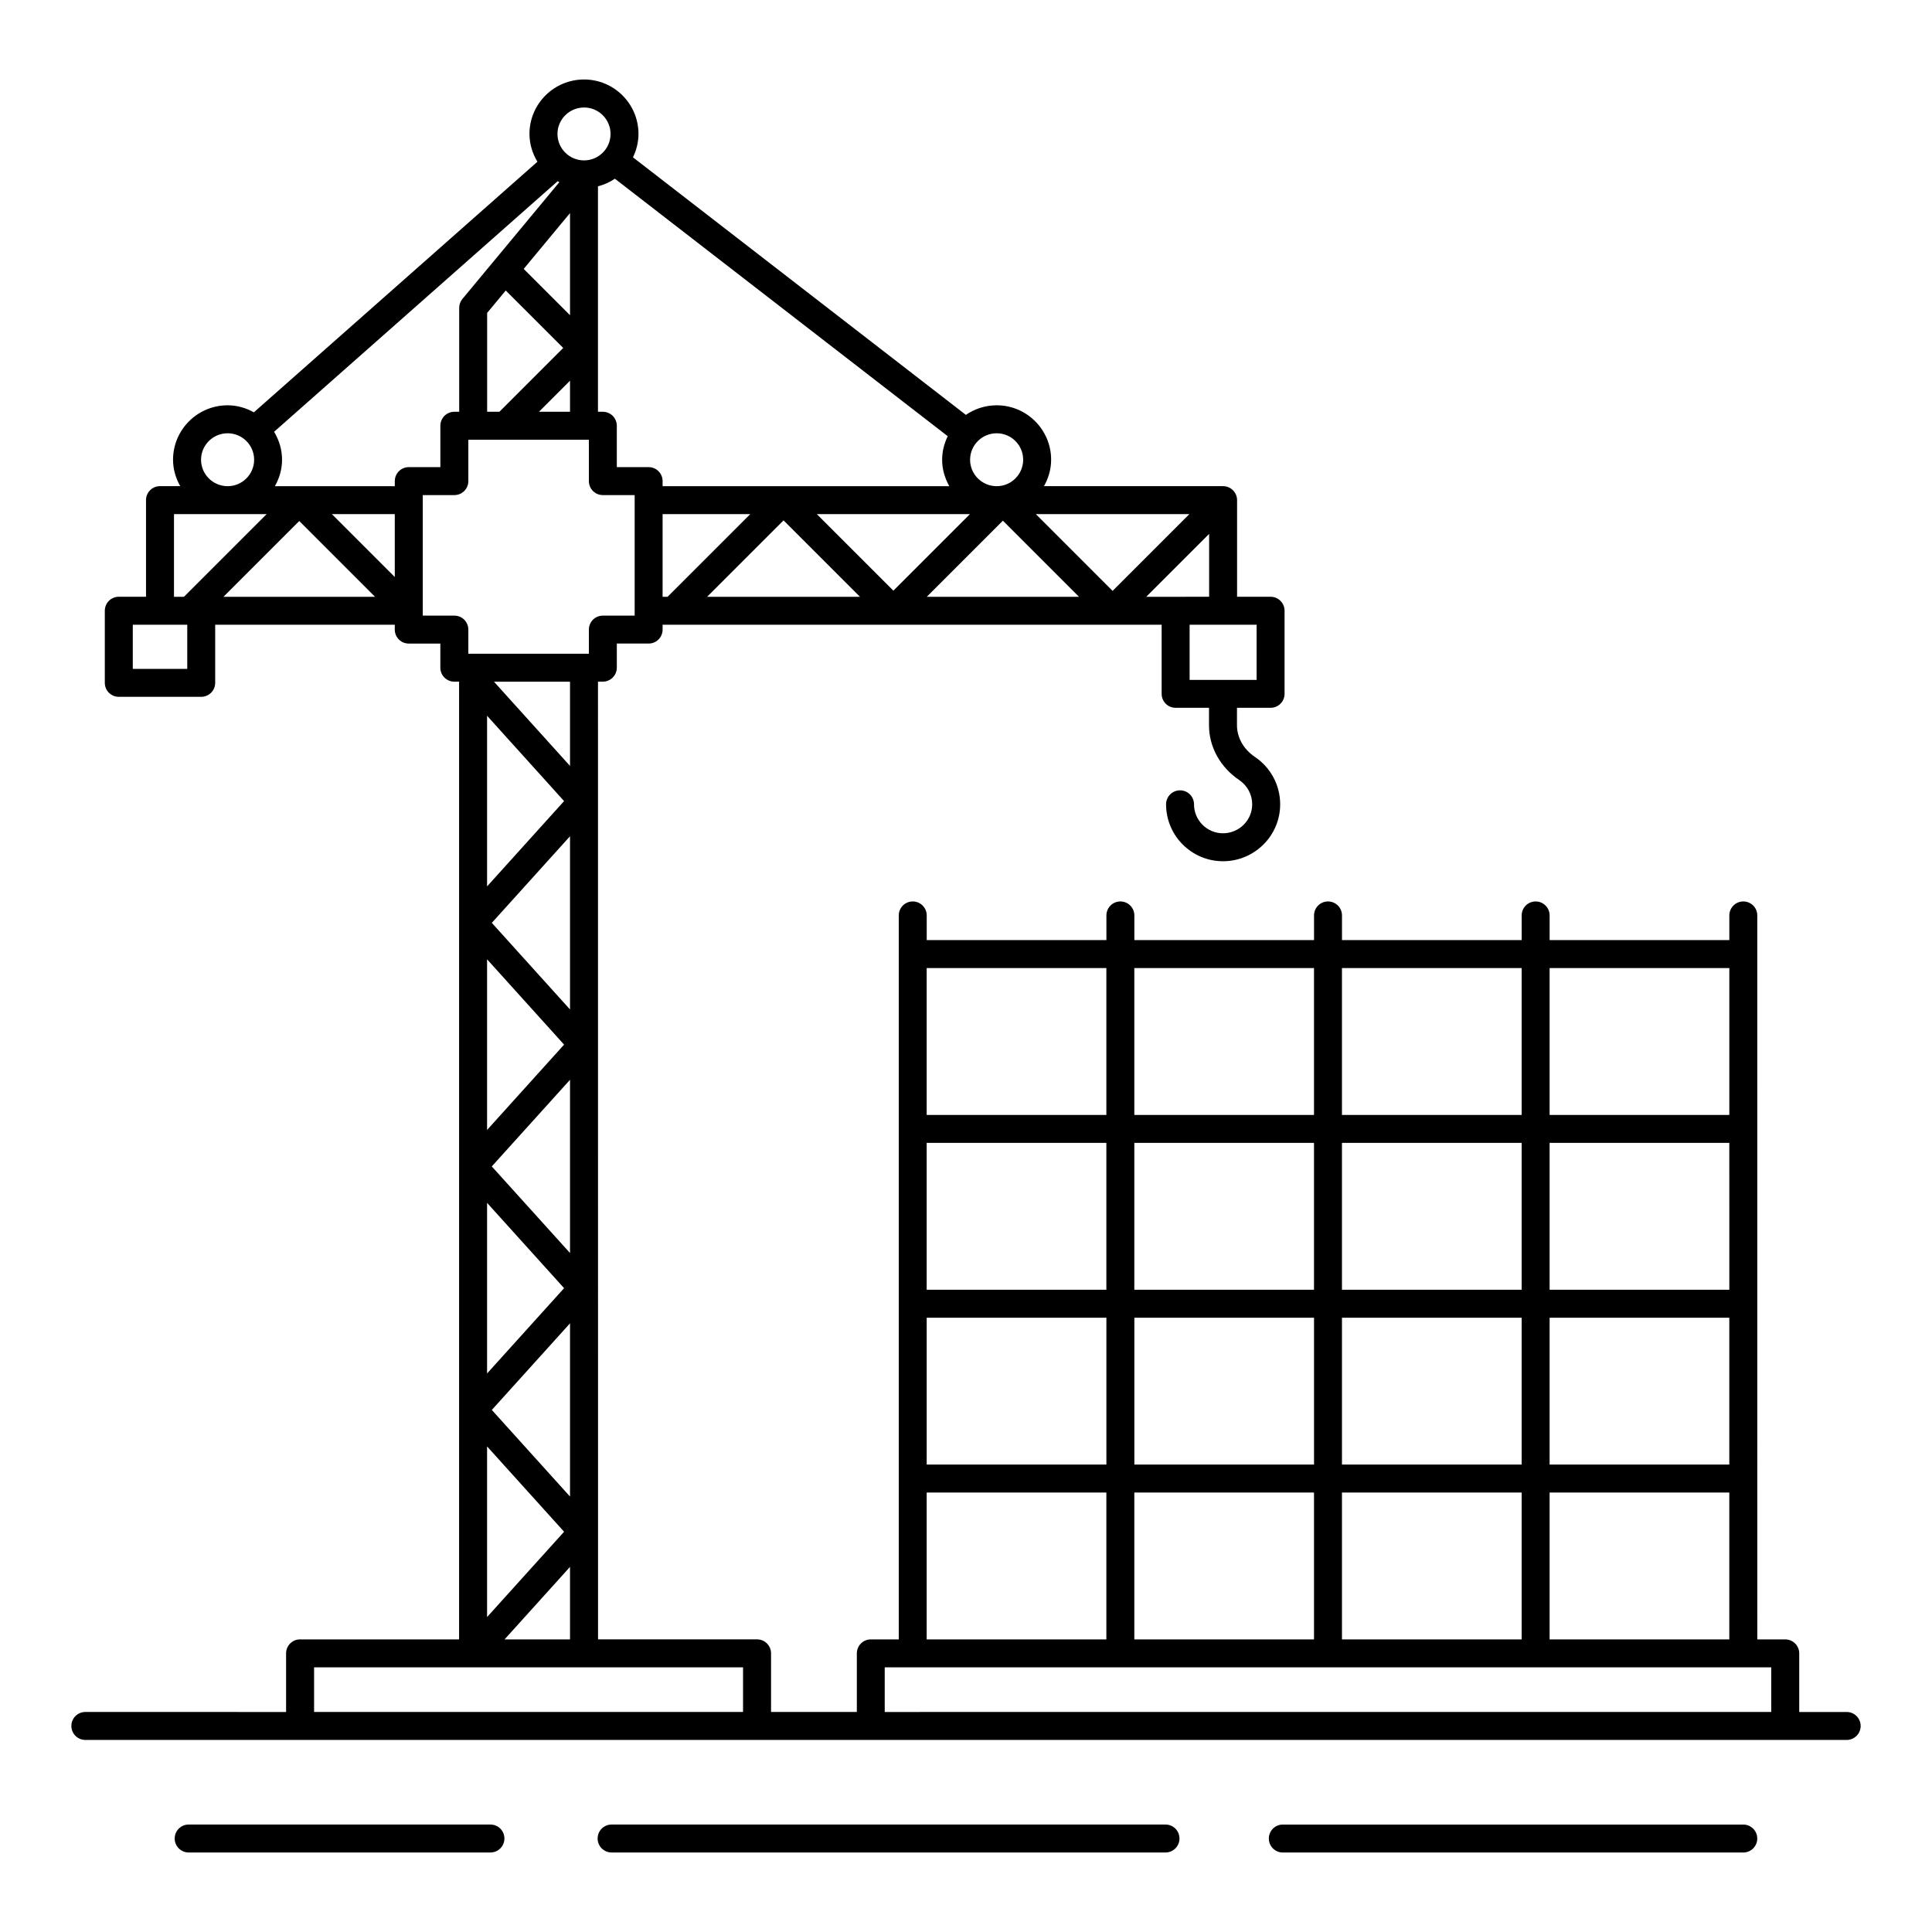 <?xml version="1.0" encoding="UTF-8"?>
<!-- Uploaded to: SVG Repo, www.svgrepo.com, Generator: SVG Repo Mixer Tools -->
<svg fill="#000000" width="800px" height="800px" version="1.1" viewBox="144 144 512 512" xmlns="http://www.w3.org/2000/svg">
 <g>
  <path d="m166.62 605.1h466.77c2.047 0 3.703-1.656 3.703-3.703s-1.656-3.703-3.703-3.703h-12.574v-15.531c0-2.047-1.656-3.703-3.703-3.703h-7.41l-0.004-181.62v-10.242c0-2.047-1.656-3.703-3.703-3.703s-3.703 1.656-3.703 3.703v6.535h-47.625v-6.535c0-2.047-1.656-3.703-3.703-3.703s-3.703 1.656-3.703 3.703v6.535h-47.621v-6.535c0-2.047-1.656-3.703-3.703-3.703-2.047 0-3.703 1.656-3.703 3.703v6.535h-47.617v-6.535c0-2.047-1.656-3.703-3.703-3.703s-3.703 1.656-3.703 3.703v6.535h-47.621v-6.535c0-2.047-1.656-3.703-3.703-3.703s-3.703 1.656-3.703 3.703v191.86h-7.41c-2.047 0-3.703 1.656-3.703 3.703v15.531h-22.734v-15.535c0-2.047-1.656-3.703-3.703-3.703h-42.145l-0.016-253.81h1.289c2.047 0 3.703-1.656 3.703-3.703v-6.391h8.43c2.047 0 3.703-1.656 3.703-3.703v-1.289h132.25v18.316c0 2.047 1.656 3.703 3.703 3.703h8.848v4.66c0 5.695 2.988 11.105 8.008 14.484 2.148 1.445 3.438 3.848 3.438 6.43 0 4.234-3.473 7.676-7.742 7.676-4.234 0-7.676-3.445-7.676-7.676 0-2.047-1.656-3.703-3.703-3.703s-3.703 1.656-3.703 3.703c0 8.316 6.766 15.086 15.086 15.086 8.355 0 15.152-6.769 15.152-15.086 0-5.055-2.512-9.754-6.715-12.574-2.965-1.996-4.731-5.117-4.731-8.34v-4.66h8.906c2.047 0 3.703-1.656 3.703-3.703v-22.023c0-2.047-1.656-3.703-3.703-3.703h-8.879v-25.605c0-0.48-0.098-0.961-0.285-1.414-0.375-0.906-1.098-1.629-2.004-2.004-0.453-0.188-0.934-0.285-1.414-0.285h-47.473c1.172-2.082 1.898-4.453 1.898-7.008 0-7.953-6.469-14.422-14.422-14.422-3.031 0-5.84 0.941-8.168 2.539l-88.227-68.254c0.906-1.887 1.461-3.977 1.461-6.211 0-7.949-6.469-14.418-14.422-14.418-7.973 0-14.465 6.469-14.465 14.418 0 2.707 0.797 5.211 2.106 7.379l-75.145 66.41c-2.07-1.152-4.418-1.863-6.953-1.863-7.973 0-14.465 6.469-14.465 14.422 0 2.555 0.727 4.922 1.902 7.008l-5.363-0.004c-2.047 0-3.703 1.656-3.703 3.703v25.605l-7.215 0.004c-2.047 0-3.703 1.656-3.703 3.703v19.113c0 2.047 1.656 3.703 3.703 3.703h21.844c2.047 0 3.703-1.656 3.703-3.703v-15.402h47.594v1.289c0 2.047 1.656 3.703 3.703 3.703h8.371v6.391c0 2.047 1.656 3.703 3.703 3.703h1.266v253.81h-42.145c-2.047 0-3.703 1.656-3.703 3.703v15.535l-53.199-0.004c-2.047 0-3.703 1.656-3.703 3.703-0.004 2.047 1.656 3.707 3.703 3.707zm128.44-193.58-20.723-22.953 20.723-22.953zm0 64.543-20.73-22.949 20.73-22.961zm-21.98-32.613v-45.223l20.41 22.609zm0-64.547v-45.215l20.41 22.609zm0 83.867 20.41 22.609-20.41 22.605zm21.98 31.926v45.906l-20.723-22.953zm0-147.72-20.152-22.32h20.152zm-1.57 202.95-20.41 22.609v-45.219zm1.57 9.316v19.215h-17.348zm8.695-306.12h-1.289v-59.746c1.617-0.43 3.137-1.09 4.481-2.019l88.211 68.238c-0.922 1.895-1.484 3.996-1.484 6.242 0 2.555 0.727 4.922 1.902 7.008l-75.98-0.004v-1.344c0-2.047-1.656-3.703-3.703-3.703h-8.43v-10.969c-0.004-2.047-1.66-3.703-3.707-3.703zm-30.656 0v-26.199l4.93-5.938 15.23 15.227-16.91 16.91zm-8.695 0c-2.047 0-3.703 1.656-3.703 3.703v10.969h-8.371c-2.047 0-3.703 1.656-3.703 3.703v1.344h-31.777c1.172-2.082 1.898-4.453 1.898-7.008 0-2.719-0.801-5.234-2.109-7.406l75.141-66.402c0.152 0.086 0.301 0.168 0.457 0.246l-25.688 30.945c-0.551 0.664-0.855 1.5-0.855 2.367v27.539zm-32.445 27.129h16.664v16.664zm11.426 21.902h-40.164l20.086-20.082zm51.676-74.617-12.277-12.277 12.277-14.789zm0 17.352v8.234h-8.234zm24.535 57.266v-21.906h23.227l-21.91 21.906zm81.438-21.902-20.281 20.281-20.285-20.281zm-49.387 1.652 20.254 20.25h-40.512zm58.129 0.082 20.168 20.168h-40.336zm8.738-1.734h40.676l-20.34 20.34zm58.5 43.926h-17.754v-14.613c0.746 0 18.906-0.004 17.754-0.004zm-29.25-22.023 16.668-16.668v16.664c-0.762 0.004-17.742 0.004-16.668 0.004zm-32.613-36.32c0 3.863-3.148 7.008-7.012 7.008-3.894 0-7.055-3.144-7.055-7.008 0-3.867 3.16-7.012 7.055-7.012 3.863 0 7.012 3.144 7.012 7.012zm-116.36-93.348c3.863 0 7.012 3.144 7.012 7.008 0 3.867-3.148 7.012-7.012 7.012-3.894 0-7.055-3.144-7.055-7.012s3.16-7.008 7.055-7.008zm-101.51 93.348c0-3.867 3.16-7.012 7.055-7.012 3.863 0 7.012 3.144 7.012 7.012 0 3.863-3.148 7.008-7.012 7.008-3.894 0-7.055-3.144-7.055-7.008zm-7.172 14.418h24.547l-21.902 21.902h-2.644zm-10.918 41.012v-11.703c0.746 0 15.367 0.004 14.434 0.004v11.699zm76.848-14.117v-31.945h8.371c2.047 0 3.703-1.656 3.703-3.703v-10.969h31.945v10.969c0 2.047 1.656 3.703 3.703 3.703h8.43v31.945h-8.43c-2.047 0-3.703 1.656-3.703 3.703v6.391h-31.945v-6.391c0-2.047-1.656-3.703-3.703-3.703zm-28.805 278.72h113.68v11.824h-113.68zm217.38-92.66h47.617v38.918h-47.617zm-7.41 38.918h-47.621v-38.918h47.621zm110.05 0h-47.621v-38.918h47.621zm7.41-38.918h47.621v38.918h-47.621zm-7.41 46.328v38.922h-47.621v-38.922zm-55.031 0v38.922h-47.617v-38.922zm62.441 0h47.621v38.922h-47.621zm47.625-53.738h-47.625v-38.922h47.621zm-55.035 0h-47.621v-38.922h47.621zm-55.031 0h-47.617v-38.922h47.617zm-55.023 0h-47.621v-38.922h47.621zm-47.621 53.738h47.621v38.922h-47.621zm212.71-138.99v38.922h-47.625v-38.922zm-55.035 0v38.922h-47.621v-38.922zm-55.031 0v38.922h-47.617v-38.922zm-55.023 0v38.922h-47.621v-38.922zm-58.738 185.32h234.94v11.824l-234.94 0.004z"/>
  <path d="m609.69 631.23c0-2.047-1.656-3.703-3.703-3.703h-122.03c-2.047 0-3.703 1.656-3.703 3.703 0 2.047 1.656 3.703 3.703 3.703h122.03c2.047 0 3.703-1.656 3.703-3.703z"/>
  <path d="m452.87 627.52h-146.79c-2.047 0-3.703 1.656-3.703 3.703 0 2.047 1.656 3.703 3.703 3.703h146.79c2.047 0 3.703-1.656 3.703-3.703 0-2.047-1.656-3.703-3.703-3.703z"/>
  <path d="m273.97 627.52h-79.973c-2.047 0-3.703 1.656-3.703 3.703 0 2.047 1.656 3.703 3.703 3.703h79.973c2.047 0 3.703-1.656 3.703-3.703 0.004-2.047-1.656-3.703-3.703-3.703z"/>
 </g>
</svg>